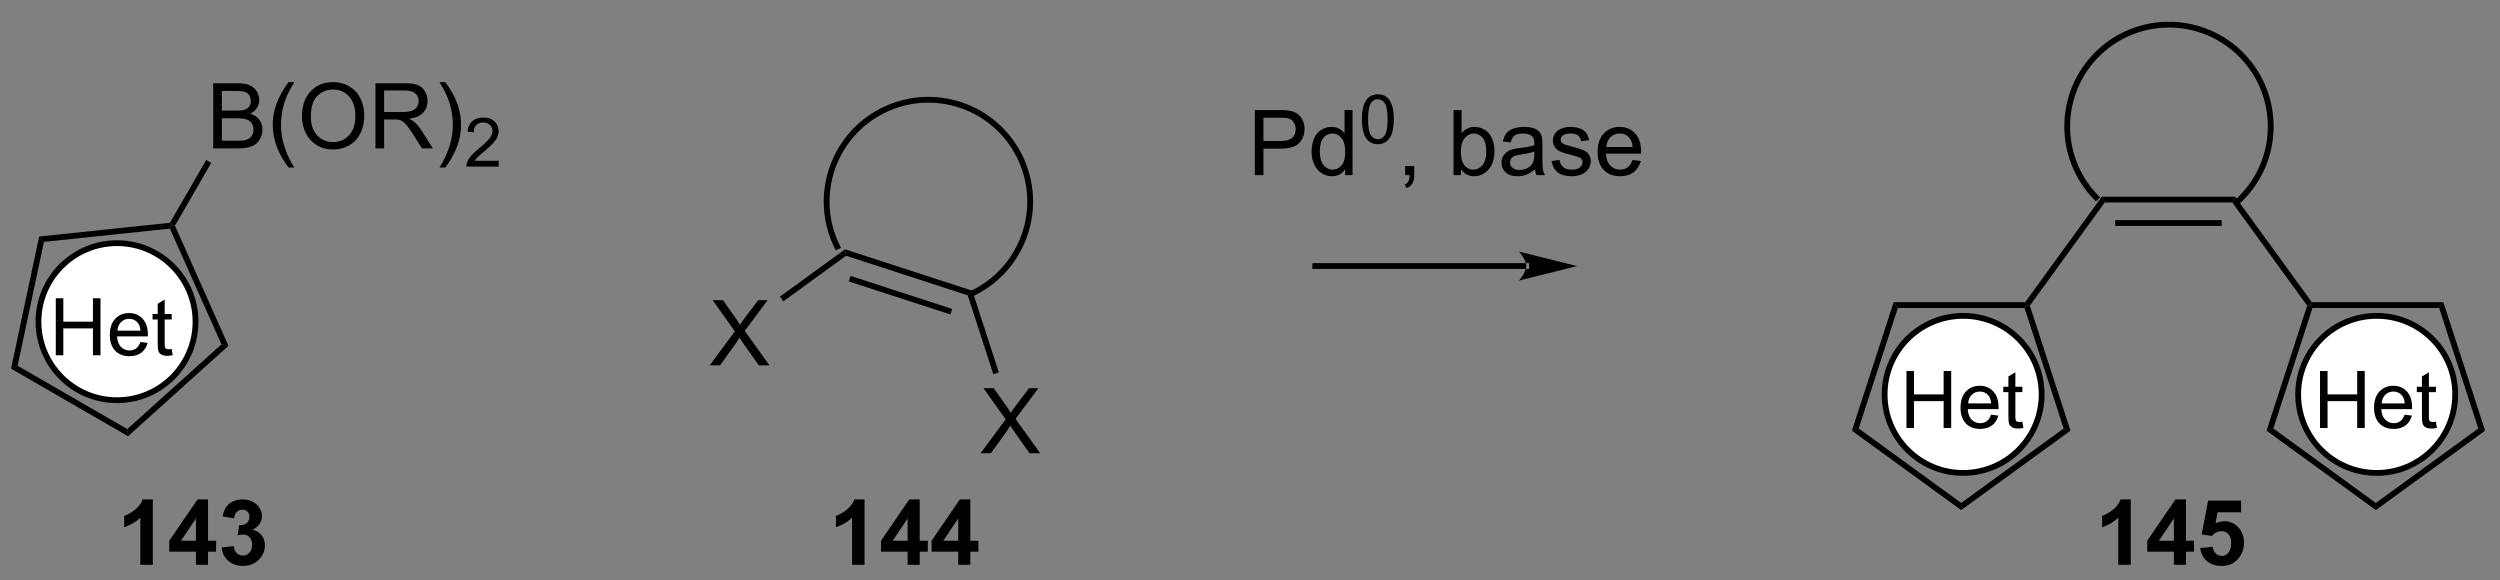 <?xml version="1.0" encoding="UTF-8"?>
<!DOCTYPE svg PUBLIC '-//W3C//DTD SVG 1.0//EN'
          'http://www.w3.org/TR/2001/REC-SVG-20010904/DTD/svg10.dtd'>
<svg stroke-dasharray="none" shape-rendering="auto" xmlns="http://www.w3.org/2000/svg" font-family="'Dialog'" text-rendering="auto" width="603" fill-opacity="1" color-interpolation="auto" color-rendering="auto" preserveAspectRatio="xMidYMid meet" font-size="12px" viewBox="0 0 603 140" fill="black" xmlns:xlink="http://www.w3.org/1999/xlink" stroke="black" image-rendering="auto" stroke-miterlimit="10" stroke-linecap="square" stroke-linejoin="miter" font-style="normal" stroke-width="1" height="140" stroke-dashoffset="0" font-weight="normal" stroke-opacity="1"
><rect x="0" y="0" width="603" height="140" fill="#808080" stroke="none"/><!--Generated by the Batik Graphics2D SVG Generator--><defs id="genericDefs"
  /><g
  ><defs id="defs1"
    ><clipPath clipPathUnits="userSpaceOnUse" id="clipPath1"
      ><path d="M0.633 0.035 L226.405 0.035 L226.405 52.222 L0.633 52.222 L0.633 0.035 Z"
      /></clipPath
      ><clipPath clipPathUnits="userSpaceOnUse" id="clipPath2"
      ><path d="M-0.978 22.733 L-0.978 73.469 L218.517 73.469 L218.517 22.733 Z"
      /></clipPath
    ></defs
    ><g fill="white" transform="scale(2.667,2.667) translate(-0.633,-0.035) matrix(1.029,0,0,1.029,1.639,-23.348)" stroke="white"
    ><path d="M9.31 57.924 C5.497 57.924 2.405 54.833 2.405 51.019 C2.405 47.205 5.497 44.114 9.31 44.114 C13.124 44.114 16.215 47.205 16.215 51.019 C16.215 54.833 13.124 57.924 9.31 57.924" stroke="none" clip-path="url(#clipPath2)"
    /></g
    ><g stroke-width="0.51" transform="matrix(2.743,0,0,2.743,2.682,-62.355)" stroke-linejoin="round" stroke-linecap="round"
    ><path fill="none" d="M9.31 57.924 C5.497 57.924 2.405 54.833 2.405 51.019 C2.405 47.205 5.497 44.114 9.31 44.114 C13.124 44.114 16.215 47.205 16.215 51.019 C16.215 54.833 13.124 57.924 9.31 57.924" clip-path="url(#clipPath2)"
    /></g
    ><g transform="matrix(2.743,0,0,2.743,2.682,-62.355)"
    ><path d="M17.773 35.78 L17.773 30.054 L19.922 30.054 Q20.578 30.054 20.974 30.228 Q21.372 30.4 21.596 30.762 Q21.82 31.124 21.82 31.517 Q21.82 31.884 21.62 32.21 Q21.422 32.533 21.021 32.733 Q21.539 32.884 21.817 33.252 Q22.099 33.619 22.099 34.119 Q22.099 34.522 21.927 34.869 Q21.758 35.212 21.508 35.4 Q21.258 35.587 20.88 35.684 Q20.505 35.78 19.958 35.78 L17.773 35.78 ZM18.531 32.46 L19.771 32.46 Q20.273 32.46 20.492 32.392 Q20.781 32.306 20.927 32.108 Q21.075 31.908 21.075 31.608 Q21.075 31.322 20.937 31.106 Q20.802 30.89 20.547 30.809 Q20.294 30.728 19.677 30.728 L18.531 30.728 L18.531 32.46 ZM18.531 35.103 L19.958 35.103 Q20.325 35.103 20.474 35.077 Q20.734 35.03 20.909 34.921 Q21.086 34.812 21.198 34.603 Q21.312 34.392 21.312 34.119 Q21.312 33.798 21.148 33.564 Q20.984 33.327 20.692 33.231 Q20.403 33.134 19.857 33.134 L18.531 33.134 L18.531 35.103 ZM24.396 37.465 Q23.812 36.731 23.409 35.746 Q23.008 34.759 23.008 33.705 Q23.008 32.775 23.31 31.923 Q23.661 30.936 24.396 29.955 L24.898 29.955 Q24.427 30.767 24.273 31.116 Q24.036 31.655 23.898 32.241 Q23.732 32.97 23.732 33.71 Q23.732 35.587 24.898 37.465 L24.396 37.465 ZM25.575 32.991 Q25.575 31.564 26.341 30.759 Q27.107 29.952 28.317 29.952 Q29.109 29.952 29.745 30.332 Q30.383 30.71 30.716 31.387 Q31.052 32.064 31.052 32.923 Q31.052 33.796 30.7 34.483 Q30.349 35.171 29.703 35.525 Q29.06 35.879 28.312 35.879 Q27.505 35.879 26.867 35.489 Q26.232 35.095 25.903 34.421 Q25.575 33.744 25.575 32.991 ZM26.357 33.002 Q26.357 34.038 26.911 34.634 Q27.468 35.228 28.31 35.228 Q29.164 35.228 29.716 34.627 Q30.271 34.025 30.271 32.921 Q30.271 32.22 30.034 31.7 Q29.797 31.179 29.341 30.892 Q28.888 30.603 28.32 30.603 Q27.515 30.603 26.935 31.158 Q26.357 31.71 26.357 33.002 ZM32.04 35.78 L32.04 30.054 L34.579 30.054 Q35.345 30.054 35.743 30.207 Q36.142 30.361 36.379 30.752 Q36.618 31.142 36.618 31.616 Q36.618 32.225 36.222 32.645 Q35.829 33.062 35.004 33.173 Q35.306 33.319 35.462 33.46 Q35.793 33.765 36.09 34.22 L37.087 35.78 L36.134 35.78 L35.376 34.587 Q35.043 34.072 34.827 33.798 Q34.613 33.525 34.444 33.416 Q34.275 33.306 34.097 33.265 Q33.97 33.236 33.676 33.236 L32.798 33.236 L32.798 35.78 L32.04 35.78 ZM32.798 32.58 L34.426 32.58 Q34.946 32.58 35.238 32.473 Q35.532 32.366 35.683 32.129 Q35.837 31.892 35.837 31.616 Q35.837 31.21 35.54 30.95 Q35.246 30.686 34.611 30.686 L32.798 30.686 L32.798 32.58 ZM38.177 37.465 L37.672 37.465 Q38.841 35.587 38.841 33.71 Q38.841 32.975 38.672 32.252 Q38.539 31.666 38.302 31.127 Q38.148 30.775 37.672 29.955 L38.177 29.955 Q38.911 30.936 39.263 31.923 Q39.562 32.775 39.562 33.705 Q39.562 34.759 39.159 35.746 Q38.755 36.731 38.177 37.465 Z" stroke="none" clip-path="url(#clipPath2)"
    /></g
    ><g transform="matrix(2.743,0,0,2.743,2.682,-62.355)"
    ><path d="M42.873 36.872 L42.873 37.38 L40.033 37.38 Q40.027 37.189 40.096 37.013 Q40.203 36.724 40.441 36.443 Q40.681 36.161 41.133 35.792 Q41.832 35.218 42.078 34.882 Q42.324 34.546 42.324 34.247 Q42.324 33.935 42.099 33.72 Q41.877 33.503 41.516 33.503 Q41.135 33.503 40.906 33.732 Q40.678 33.96 40.676 34.365 L40.133 34.31 Q40.189 33.703 40.553 33.386 Q40.916 33.068 41.527 33.068 Q42.146 33.068 42.506 33.411 Q42.867 33.753 42.867 34.259 Q42.867 34.517 42.762 34.767 Q42.656 35.015 42.41 35.29 Q42.166 35.566 41.597 36.046 Q41.123 36.445 40.988 36.587 Q40.853 36.73 40.766 36.872 L42.873 36.872 Z" stroke="none" clip-path="url(#clipPath2)"
    /></g
    ><g transform="matrix(2.743,0,0,2.743,2.682,-62.355)"
    ><path d="M14.407 42.577 L14.121 42.562 L13.965 42.322 L17.153 36.801 L17.595 37.056 Z" stroke="none" clip-path="url(#clipPath2)"
    /></g
    ><g transform="matrix(2.743,0,0,2.743,2.682,-62.355)"
    ><path d="M3.927 53.973 L3.927 48.962 L4.59 48.962 L4.59 51.02 L7.195 51.02 L7.195 48.962 L7.858 48.962 L7.858 53.973 L7.195 53.973 L7.195 51.61 L4.59 51.61 L4.59 53.973 L3.927 53.973 ZM11.368 52.804 L12.004 52.882 Q11.854 53.44 11.446 53.748 Q11.04 54.055 10.409 54.055 Q9.611 54.055 9.144 53.565 Q8.68 53.073 8.68 52.189 Q8.68 51.273 9.151 50.767 Q9.623 50.261 10.375 50.261 Q11.102 50.261 11.562 50.758 Q12.025 51.252 12.025 52.15 Q12.025 52.205 12.022 52.314 L9.315 52.314 Q9.35 52.913 9.652 53.233 Q9.958 53.549 10.411 53.549 Q10.751 53.549 10.99 53.371 Q11.229 53.194 11.368 52.804 ZM9.35 51.808 L11.375 51.808 Q11.334 51.35 11.143 51.123 Q10.849 50.767 10.382 50.767 Q9.958 50.767 9.668 51.052 Q9.379 51.334 9.35 51.808 ZM14.12 53.422 L14.209 53.966 Q13.949 54.021 13.744 54.021 Q13.409 54.021 13.224 53.916 Q13.04 53.809 12.965 53.636 Q12.889 53.463 12.889 52.909 L12.889 50.822 L12.438 50.822 L12.438 50.343 L12.889 50.343 L12.889 49.443 L13.502 49.074 L13.502 50.343 L14.12 50.343 L14.12 50.822 L13.502 50.822 L13.502 52.943 Q13.502 53.208 13.534 53.283 Q13.566 53.358 13.639 53.403 Q13.714 53.447 13.851 53.447 Q13.954 53.447 14.12 53.422 Z" stroke="none" clip-path="url(#clipPath2)"
    /></g
    ><g transform="matrix(2.743,0,0,2.743,2.682,-62.355)"
    ><path d="M73.416 45.223 L73.326 44.658 L84.519 48.294 L84.114 48.699 ZM73.656 47.479 L82.594 50.383 L82.751 49.898 L73.814 46.994 Z" stroke="none" clip-path="url(#clipPath2)"
    /></g
    ><g transform="matrix(2.743,0,0,2.743,2.682,-62.355)"
    ><path d="M61.429 54.855 L63.642 51.871 L61.689 49.128 L62.593 49.128 L63.632 50.597 Q63.955 51.053 64.093 51.3 Q64.283 50.988 64.546 50.647 L65.697 49.128 L66.523 49.128 L64.51 51.826 L66.679 54.855 L65.742 54.855 L64.299 52.811 Q64.179 52.636 64.049 52.428 Q63.859 52.74 63.775 52.858 L62.338 54.855 L61.429 54.855 Z" stroke="none" clip-path="url(#clipPath2)"
    /></g
    ><g transform="matrix(2.743,0,0,2.743,2.682,-62.355)"
    ><path d="M73.326 44.658 L73.416 45.223 L67.903 49.229 L67.603 48.816 Z" stroke="none" clip-path="url(#clipPath2)"
    /></g
    ><g transform="matrix(2.743,0,0,2.743,2.682,-62.355)"
    ><path d="M85.241 62.592 L87.455 59.608 L85.502 56.866 L86.405 56.866 L87.445 58.334 Q87.767 58.79 87.905 59.038 Q88.096 58.725 88.359 58.384 L89.51 56.866 L90.335 56.866 L88.322 59.564 L90.491 62.592 L89.554 62.592 L88.111 60.548 Q87.991 60.373 87.861 60.165 Q87.671 60.478 87.588 60.595 L86.15 62.592 L85.241 62.592 Z" stroke="none" clip-path="url(#clipPath2)"
    /></g
    ><g transform="matrix(2.743,0,0,2.743,2.682,-62.355)"
    ><path d="M84.114 48.699 L84.519 48.294 L86.853 55.479 L86.368 55.637 Z" stroke="none" clip-path="url(#clipPath2)"
    /></g
    ><g transform="matrix(2.743,0,0,2.743,2.682,-62.355)"
    ><path d="M133.23 46.382 L133.23 46.382 L114.677 46.382 L114.422 46.382 L114.422 45.872 L114.677 45.872 L133.23 45.872 L133.485 45.872 L133.485 46.382 ZM137.694 46.127 L132.592 44.852 C132.592 44.852 133.23 45.569 133.23 46.127 C133.23 46.685 132.592 47.403 132.592 47.403 Z" stroke="none" clip-path="url(#clipPath2)"
    /></g
    ><g transform="matrix(2.743,0,0,2.743,2.682,-62.355)"
    ><path d="M109.362 38.135 L109.362 32.408 L111.524 32.408 Q112.094 32.408 112.393 32.463 Q112.815 32.533 113.099 32.731 Q113.386 32.927 113.56 33.283 Q113.735 33.638 113.735 34.065 Q113.735 34.794 113.268 35.302 Q112.805 35.807 111.589 35.807 L110.12 35.807 L110.12 38.135 L109.362 38.135 ZM110.12 35.13 L111.602 35.13 Q112.336 35.13 112.643 34.856 Q112.953 34.583 112.953 34.088 Q112.953 33.729 112.771 33.473 Q112.589 33.216 112.292 33.135 Q112.102 33.083 111.586 33.083 L110.12 33.083 L110.12 35.13 ZM117.3 38.135 L117.3 37.611 Q116.906 38.229 116.141 38.229 Q115.643 38.229 115.227 37.955 Q114.813 37.682 114.584 37.192 Q114.354 36.7 114.354 36.065 Q114.354 35.442 114.56 34.937 Q114.768 34.432 115.183 34.163 Q115.597 33.893 116.11 33.893 Q116.485 33.893 116.776 34.052 Q117.07 34.208 117.253 34.463 L117.253 32.408 L117.953 32.408 L117.953 38.135 L117.3 38.135 ZM115.078 36.065 Q115.078 36.861 115.414 37.257 Q115.75 37.651 116.206 37.651 Q116.667 37.651 116.99 37.273 Q117.313 36.895 117.313 36.122 Q117.313 35.27 116.985 34.872 Q116.656 34.473 116.175 34.473 Q115.706 34.473 115.391 34.856 Q115.078 35.239 115.078 36.065 Z" stroke="none" clip-path="url(#clipPath2)"
    /></g
    ><g transform="matrix(2.743,0,0,2.743,2.682,-62.355)"
    ><path d="M118.78 33.216 Q118.78 32.454 118.936 31.991 Q119.093 31.526 119.401 31.274 Q119.712 31.022 120.181 31.022 Q120.526 31.022 120.786 31.161 Q121.048 31.3 121.218 31.563 Q121.388 31.825 121.483 32.202 Q121.581 32.577 121.581 33.216 Q121.581 33.972 121.425 34.437 Q121.27 34.901 120.96 35.155 Q120.651 35.409 120.181 35.409 Q119.559 35.409 119.204 34.962 Q118.78 34.427 118.78 33.216 ZM119.321 33.216 Q119.321 34.274 119.569 34.624 Q119.817 34.974 120.181 34.974 Q120.544 34.974 120.79 34.622 Q121.038 34.27 121.038 33.216 Q121.038 32.155 120.79 31.808 Q120.544 31.458 120.175 31.458 Q119.811 31.458 119.595 31.767 Q119.321 32.159 119.321 33.216 Z" stroke="none" clip-path="url(#clipPath2)"
    /></g
    ><g transform="matrix(2.743,0,0,2.743,2.682,-62.355)"
    ><path d="M122.578 38.135 L122.578 37.333 L123.38 37.333 L123.38 38.135 Q123.38 38.578 123.224 38.848 Q123.068 39.119 122.727 39.268 L122.531 38.968 Q122.755 38.869 122.859 38.679 Q122.966 38.492 122.977 38.135 L122.578 38.135 ZM127.49 38.135 L126.836 38.135 L126.836 32.408 L127.539 32.408 L127.539 34.45 Q127.984 33.893 128.677 33.893 Q129.06 33.893 129.401 34.046 Q129.742 34.2 129.964 34.481 Q130.185 34.76 130.31 35.156 Q130.435 35.549 130.435 35.997 Q130.435 37.065 129.906 37.648 Q129.38 38.229 128.641 38.229 Q127.906 38.229 127.49 37.614 L127.49 38.135 ZM127.482 36.028 Q127.482 36.776 127.685 37.106 Q128.016 37.651 128.583 37.651 Q129.044 37.651 129.38 37.249 Q129.716 36.848 129.716 36.057 Q129.716 35.244 129.393 34.859 Q129.07 34.471 128.614 34.471 Q128.154 34.471 127.818 34.872 Q127.482 35.27 127.482 36.028 ZM133.996 37.622 Q133.605 37.955 133.243 38.093 Q132.884 38.229 132.47 38.229 Q131.785 38.229 131.418 37.895 Q131.051 37.559 131.051 37.041 Q131.051 36.736 131.189 36.484 Q131.329 36.231 131.553 36.08 Q131.777 35.927 132.059 35.848 Q132.267 35.794 132.684 35.744 Q133.535 35.643 133.939 35.502 Q133.941 35.356 133.941 35.317 Q133.941 34.888 133.743 34.713 Q133.473 34.473 132.941 34.473 Q132.446 34.473 132.209 34.648 Q131.973 34.822 131.861 35.263 L131.173 35.169 Q131.267 34.729 131.48 34.458 Q131.696 34.184 132.103 34.038 Q132.509 33.893 133.043 33.893 Q133.574 33.893 133.905 34.018 Q134.238 34.143 134.394 34.333 Q134.551 34.52 134.613 34.809 Q134.65 34.989 134.65 35.458 L134.65 36.395 Q134.65 37.377 134.694 37.638 Q134.738 37.895 134.871 38.135 L134.137 38.135 Q134.027 37.916 133.996 37.622 ZM133.939 36.052 Q133.556 36.208 132.79 36.317 Q132.355 36.38 132.176 36.458 Q131.996 36.536 131.897 36.687 Q131.801 36.838 131.801 37.02 Q131.801 37.302 132.014 37.489 Q132.228 37.677 132.637 37.677 Q133.043 37.677 133.358 37.499 Q133.676 37.322 133.824 37.013 Q133.939 36.776 133.939 36.309 L133.939 36.052 ZM135.458 36.895 L136.154 36.786 Q136.211 37.205 136.479 37.429 Q136.747 37.651 137.226 37.651 Q137.711 37.651 137.945 37.453 Q138.18 37.255 138.18 36.989 Q138.18 36.752 137.974 36.614 Q137.828 36.52 137.255 36.377 Q136.482 36.182 136.182 36.038 Q135.883 35.895 135.729 35.645 Q135.575 35.393 135.575 35.088 Q135.575 34.809 135.7 34.575 Q135.828 34.338 136.047 34.182 Q136.211 34.059 136.495 33.976 Q136.779 33.893 137.101 33.893 Q137.591 33.893 137.958 34.033 Q138.328 34.174 138.502 34.413 Q138.68 34.653 138.747 35.057 L138.06 35.151 Q138.013 34.83 137.786 34.651 Q137.562 34.471 137.154 34.471 Q136.669 34.471 136.461 34.632 Q136.255 34.791 136.255 35.005 Q136.255 35.143 136.341 35.252 Q136.427 35.364 136.609 35.44 Q136.716 35.479 137.232 35.619 Q137.976 35.817 138.271 35.945 Q138.568 36.072 138.734 36.315 Q138.904 36.557 138.904 36.916 Q138.904 37.268 138.698 37.578 Q138.492 37.888 138.104 38.059 Q137.719 38.229 137.232 38.229 Q136.422 38.229 135.997 37.893 Q135.575 37.557 135.458 36.895 ZM142.578 36.799 L143.305 36.888 Q143.133 37.526 142.667 37.877 Q142.203 38.229 141.482 38.229 Q140.57 38.229 140.036 37.669 Q139.505 37.106 139.505 36.096 Q139.505 35.049 140.044 34.471 Q140.583 33.893 141.443 33.893 Q142.273 33.893 142.799 34.46 Q143.328 35.026 143.328 36.052 Q143.328 36.114 143.325 36.239 L140.232 36.239 Q140.271 36.924 140.617 37.288 Q140.966 37.651 141.484 37.651 Q141.872 37.651 142.146 37.447 Q142.419 37.244 142.578 36.799 ZM140.271 35.661 L142.586 35.661 Q142.539 35.138 142.32 34.877 Q141.984 34.471 141.45 34.471 Q140.966 34.471 140.635 34.796 Q140.305 35.119 140.271 35.661 Z" stroke="none" clip-path="url(#clipPath2)"
    /></g
    ><g transform="matrix(2.743,0,0,2.743,2.682,-62.355)"
    ><path d="M184.1 40.538 L183.84 40.027 L195.569 40.027 L195.309 40.538 ZM185.022 42.602 L194.387 42.602 L194.387 42.092 L185.022 42.092 Z" stroke="none" clip-path="url(#clipPath2)"
    /></g
    ><g transform="matrix(2.743,0,0,2.743,2.682,-62.355)"
    ><path d="M183.84 40.027 L184.1 40.538 L177.512 49.606 L177.229 49.561 L177.099 49.306 Z" stroke="none" clip-path="url(#clipPath2)"
    /></g
    ><g transform="matrix(2.743,0,0,2.743,2.682,-62.355)"
    ><path d="M202.31 49.306 L202.18 49.561 L201.897 49.606 L195.309 40.538 L195.569 40.027 Z" stroke="none" clip-path="url(#clipPath2)"
    /></g
    ><g transform="matrix(2.743,0,0,2.743,2.682,-62.355)"
    ><path d="M84.494 48.256 L84.494 48.256 C88.803 46.139 90.579 40.929 88.461 36.62 L88.349 36.391 L88.807 36.166 L88.919 36.395 C91.161 40.957 89.281 46.472 84.719 48.714 L84.49 48.827 L84.265 48.369 ZM88.461 36.62 L88.461 36.62 C86.344 32.311 81.134 30.535 76.825 32.652 L76.596 32.765 L76.371 32.307 L76.6 32.194 C81.162 29.952 86.677 31.833 88.919 36.395 L89.032 36.624 L88.574 36.849 ZM76.825 32.652 L76.825 32.652 C74.67 33.711 73.149 35.543 72.431 37.649 L72.189 37.566 L72.431 37.649 C71.713 39.755 71.798 42.134 72.857 44.289 L72.97 44.518 L72.512 44.743 L72.399 44.514 C71.278 42.233 71.188 39.713 71.948 37.484 L71.948 37.484 C72.708 35.255 74.319 33.315 76.6 32.194 L76.829 32.082 L77.054 32.54 Z" stroke="none" clip-path="url(#clipPath2)"
    /></g
    ><g transform="matrix(2.743,0,0,2.743,2.682,-62.355)"
    ><path d="M195.803 40.084 L195.803 40.084 C199.247 36.739 199.327 31.235 195.982 27.791 L195.804 27.608 L196.17 27.253 L196.348 27.436 C199.889 31.082 199.805 36.909 196.159 40.45 L195.976 40.628 L195.62 40.262 ZM195.982 27.791 L195.982 27.791 C192.637 24.348 187.133 24.267 183.689 27.613 L183.506 27.79 L183.15 27.424 L183.333 27.247 C186.979 23.705 192.806 23.79 196.348 27.436 L196.525 27.619 L196.16 27.974 ZM183.689 27.613 L183.689 27.613 C181.967 29.285 181.086 31.497 181.053 33.722 L180.798 33.718 L181.053 33.722 C181.021 35.947 181.837 38.184 183.51 39.906 L183.688 40.089 L183.322 40.444 L183.144 40.261 C181.373 38.438 180.509 36.069 180.543 33.715 L180.543 33.715 C180.577 31.36 181.51 29.017 183.333 27.247 L183.516 27.069 L183.872 27.435 Z" stroke="none" clip-path="url(#clipPath2)"
    /></g
    ><g transform="matrix(2.743,0,0,2.743,2.682,-62.355)"
    ><path d="M13.965 42.322 L14.121 42.562 L13.963 42.836 L2.886 44 L2.464 43.531 Z" stroke="none" clip-path="url(#clipPath2)"
    /></g
    ><g transform="matrix(2.743,0,0,2.743,2.682,-62.355)"
    ><path d="M2.464 43.531 L2.886 44 L0.571 54.894 L-0.006 55.151 Z" stroke="none" clip-path="url(#clipPath2)"
    /></g
    ><g transform="matrix(2.743,0,0,2.743,2.682,-62.355)"
    ><path d="M-0.006 55.151 L0.571 54.894 L10.216 60.463 L10.282 61.09 Z" stroke="none" clip-path="url(#clipPath2)"
    /></g
    ><g transform="matrix(2.743,0,0,2.743,2.682,-62.355)"
    ><path d="M10.282 61.09 L10.216 60.463 L18.494 53.011 L19.11 53.142 Z" stroke="none" clip-path="url(#clipPath2)"
    /></g
    ><g transform="matrix(2.743,0,0,2.743,2.682,-62.355)"
    ><path d="M19.11 53.142 L18.494 53.011 L13.963 42.836 L14.121 42.562 L14.407 42.577 Z" stroke="none" clip-path="url(#clipPath2)"
    /></g
    ><g transform="matrix(2.743,0,0,2.743,2.682,-62.355)"
    ><path d="M177.099 49.306 L177.229 49.561 L177.044 49.816 L165.906 49.816 L165.535 49.306 Z" stroke="none" clip-path="url(#clipPath2)"
    /></g
    ><g transform="matrix(2.743,0,0,2.743,2.682,-62.355)"
    ><path d="M165.535 49.306 L165.906 49.816 L162.464 60.409 L161.864 60.604 Z" stroke="none" clip-path="url(#clipPath2)"
    /></g
    ><g transform="matrix(2.743,0,0,2.743,2.682,-62.355)"
    ><path d="M161.864 60.604 L162.464 60.409 L171.475 66.956 L171.475 67.586 Z" stroke="none" clip-path="url(#clipPath2)"
    /></g
    ><g transform="matrix(2.743,0,0,2.743,2.682,-62.355)"
    ><path d="M171.475 67.586 L171.475 66.956 L180.486 60.409 L181.085 60.604 Z" stroke="none" clip-path="url(#clipPath2)"
    /></g
    ><g transform="matrix(2.743,0,0,2.743,2.682,-62.355)"
    ><path d="M181.085 60.604 L180.486 60.409 L177.044 49.816 L177.229 49.561 L177.512 49.606 Z" stroke="none" clip-path="url(#clipPath2)"
    /></g
    ><g transform="matrix(2.743,0,0,2.743,2.682,-62.355)"
    ><path d="M201.897 49.606 L202.18 49.561 L202.365 49.816 L198.924 60.409 L198.324 60.604 Z" stroke="none" clip-path="url(#clipPath2)"
    /></g
    ><g transform="matrix(2.743,0,0,2.743,2.682,-62.355)"
    ><path d="M198.324 60.604 L198.924 60.409 L207.935 66.956 L207.935 67.586 Z" stroke="none" clip-path="url(#clipPath2)"
    /></g
    ><g transform="matrix(2.743,0,0,2.743,2.682,-62.355)"
    ><path d="M207.935 67.586 L207.935 66.956 L216.945 60.409 L217.545 60.604 Z" stroke="none" clip-path="url(#clipPath2)"
    /></g
    ><g transform="matrix(2.743,0,0,2.743,2.682,-62.355)"
    ><path d="M217.545 60.604 L216.945 60.409 L213.504 49.816 L213.874 49.306 Z" stroke="none" clip-path="url(#clipPath2)"
    /></g
    ><g transform="matrix(2.743,0,0,2.743,2.682,-62.355)"
    ><path d="M213.874 49.306 L213.504 49.816 L202.365 49.816 L202.18 49.561 L202.31 49.306 Z" stroke="none" clip-path="url(#clipPath2)"
    /></g
    ><g fill="white" transform="matrix(2.743,0,0,2.743,2.682,-62.355)" stroke="white"
    ><path d="M171.647 64.318 C167.833 64.318 164.742 61.226 164.742 57.413 C164.742 53.599 167.833 50.507 171.647 50.507 C175.461 50.507 178.552 53.599 178.552 57.413 C178.552 61.226 175.461 64.318 171.647 64.318" stroke="none" clip-path="url(#clipPath2)"
    /></g
    ><g stroke-width="0.51" transform="matrix(2.743,0,0,2.743,2.682,-62.355)" stroke-linejoin="round" stroke-linecap="round"
    ><path fill="none" d="M171.647 64.318 C167.833 64.318 164.742 61.226 164.742 57.413 C164.742 53.599 167.833 50.507 171.647 50.507 C175.461 50.507 178.552 53.599 178.552 57.413 C178.552 61.226 175.461 64.318 171.647 64.318" clip-path="url(#clipPath2)"
    /></g
    ><g fill="white" transform="matrix(2.743,0,0,2.743,2.682,-62.355)" stroke="white"
    ><path d="M208.011 64.318 C204.197 64.318 201.106 61.226 201.106 57.413 C201.106 53.599 204.197 50.507 208.011 50.507 C211.825 50.507 214.916 53.599 214.916 57.413 C214.916 61.226 211.825 64.318 208.011 64.318" stroke="none" clip-path="url(#clipPath2)"
    /></g
    ><g stroke-width="0.51" transform="matrix(2.743,0,0,2.743,2.682,-62.355)" stroke-linejoin="round" stroke-linecap="round"
    ><path fill="none" d="M208.011 64.318 C204.197 64.318 201.106 61.226 201.106 57.413 C201.106 53.599 204.197 50.507 208.011 50.507 C211.825 50.507 214.916 53.599 214.916 57.413 C214.916 61.226 211.825 64.318 208.011 64.318" clip-path="url(#clipPath2)"
    /></g
    ><g transform="matrix(2.743,0,0,2.743,2.682,-62.355)"
    ><path d="M166.664 60.367 L166.664 55.356 L167.327 55.356 L167.327 57.414 L169.931 57.414 L169.931 55.356 L170.595 55.356 L170.595 60.367 L169.931 60.367 L169.931 58.004 L167.327 58.004 L167.327 60.367 L166.664 60.367 ZM174.105 59.198 L174.74 59.275 Q174.59 59.834 174.182 60.141 Q173.777 60.449 173.145 60.449 Q172.348 60.449 171.881 59.959 Q171.416 59.467 171.416 58.583 Q171.416 57.667 171.888 57.161 Q172.359 56.655 173.111 56.655 Q173.838 56.655 174.298 57.152 Q174.761 57.646 174.761 58.544 Q174.761 58.599 174.759 58.708 L172.052 58.708 Q172.086 59.307 172.389 59.626 Q172.694 59.943 173.148 59.943 Q173.487 59.943 173.726 59.765 Q173.966 59.588 174.105 59.198 ZM172.086 58.202 L174.112 58.202 Q174.071 57.744 173.879 57.516 Q173.585 57.161 173.118 57.161 Q172.694 57.161 172.405 57.446 Q172.115 57.728 172.086 58.202 ZM176.856 59.816 L176.945 60.36 Q176.685 60.415 176.48 60.415 Q176.145 60.415 175.961 60.31 Q175.776 60.203 175.701 60.03 Q175.626 59.856 175.626 59.303 L175.626 57.215 L175.175 57.215 L175.175 56.737 L175.626 56.737 L175.626 55.837 L176.239 55.468 L176.239 56.737 L176.856 56.737 L176.856 57.215 L176.239 57.215 L176.239 59.337 Q176.239 59.601 176.271 59.676 Q176.303 59.752 176.375 59.797 Q176.451 59.84 176.587 59.84 Q176.69 59.84 176.856 59.816 Z" stroke="none" clip-path="url(#clipPath2)"
    /></g
    ><g transform="matrix(2.743,0,0,2.743,2.682,-62.355)"
    ><path d="M203.028 60.367 L203.028 55.356 L203.691 55.356 L203.691 57.414 L206.296 57.414 L206.296 55.356 L206.959 55.356 L206.959 60.367 L206.296 60.367 L206.296 58.004 L203.691 58.004 L203.691 60.367 L203.028 60.367 ZM210.469 59.198 L211.105 59.275 Q210.954 59.834 210.546 60.141 Q210.141 60.449 209.51 60.449 Q208.712 60.449 208.245 59.959 Q207.78 59.467 207.78 58.583 Q207.78 57.667 208.252 57.161 Q208.724 56.655 209.476 56.655 Q210.202 56.655 210.663 57.152 Q211.125 57.646 211.125 58.544 Q211.125 58.599 211.123 58.708 L208.416 58.708 Q208.45 59.307 208.753 59.626 Q209.059 59.943 209.512 59.943 Q209.851 59.943 210.091 59.765 Q210.33 59.588 210.469 59.198 ZM208.45 58.202 L210.476 58.202 Q210.435 57.744 210.243 57.516 Q209.949 57.161 209.482 57.161 Q209.059 57.161 208.769 57.446 Q208.48 57.728 208.45 58.202 ZM213.22 59.816 L213.309 60.36 Q213.049 60.415 212.845 60.415 Q212.51 60.415 212.325 60.31 Q212.14 60.203 212.065 60.03 Q211.99 59.856 211.99 59.303 L211.99 57.215 L211.539 57.215 L211.539 56.737 L211.99 56.737 L211.99 55.837 L212.603 55.468 L212.603 56.737 L213.22 56.737 L213.22 57.215 L212.603 57.215 L212.603 59.337 Q212.603 59.601 212.635 59.676 Q212.667 59.752 212.74 59.797 Q212.815 59.84 212.952 59.84 Q213.054 59.84 213.22 59.816 Z" stroke="none" clip-path="url(#clipPath2)"
    /></g
    ><g transform="matrix(2.743,0,0,2.743,2.682,-62.355)"
    ><path d="M12.459 72.398 L11.362 72.398 L11.362 68.26 Q10.761 68.822 9.943 69.093 L9.943 68.096 Q10.373 67.955 10.875 67.565 Q11.38 67.171 11.568 66.648 L12.459 66.648 L12.459 72.398 ZM16.252 72.398 L16.252 71.244 L13.908 71.244 L13.908 70.283 L16.392 66.648 L17.314 66.648 L17.314 70.281 L18.025 70.281 L18.025 71.244 L17.314 71.244 L17.314 72.398 L16.252 72.398 ZM16.252 70.281 L16.252 68.322 L14.937 70.281 L16.252 70.281 ZM18.511 70.877 L19.573 70.749 Q19.623 71.156 19.844 71.372 Q20.068 71.585 20.386 71.585 Q20.724 71.585 20.956 71.328 Q21.19 71.07 21.19 70.632 Q21.19 70.218 20.966 69.976 Q20.745 69.734 20.425 69.734 Q20.214 69.734 19.92 69.815 L20.042 68.921 Q20.487 68.932 20.722 68.729 Q20.956 68.523 20.956 68.182 Q20.956 67.893 20.784 67.721 Q20.612 67.549 20.326 67.549 Q20.045 67.549 19.844 67.744 Q19.646 67.94 19.605 68.315 L18.591 68.143 Q18.698 67.624 18.909 67.315 Q19.123 67.002 19.503 66.825 Q19.886 66.648 20.357 66.648 Q21.167 66.648 21.654 67.163 Q22.058 67.585 22.058 68.117 Q22.058 68.869 21.232 69.32 Q21.724 69.424 22.018 69.791 Q22.315 70.158 22.315 70.679 Q22.315 71.432 21.763 71.966 Q21.214 72.497 20.393 72.497 Q19.615 72.497 19.102 72.049 Q18.591 71.601 18.511 70.877 Z" stroke="none" clip-path="url(#clipPath2)"
    /></g
    ><g transform="matrix(2.743,0,0,2.743,2.682,-62.355)"
    ><path d="M75.041 72.398 L73.945 72.398 L73.945 68.26 Q73.343 68.822 72.525 69.093 L72.525 68.096 Q72.955 67.955 73.458 67.565 Q73.963 67.171 74.15 66.648 L75.041 66.648 L75.041 72.398 ZM78.834 72.398 L78.834 71.244 L76.49 71.244 L76.49 70.283 L78.975 66.648 L79.896 66.648 L79.896 70.281 L80.607 70.281 L80.607 71.244 L79.896 71.244 L79.896 72.398 L78.834 72.398 ZM78.834 70.281 L78.834 68.322 L77.519 70.281 L78.834 70.281 ZM83.283 72.398 L83.283 71.244 L80.939 71.244 L80.939 70.283 L83.424 66.648 L84.346 66.648 L84.346 70.281 L85.057 70.281 L85.057 71.244 L84.346 71.244 L84.346 72.398 L83.283 72.398 ZM83.283 70.281 L83.283 68.322 L81.968 70.281 L83.283 70.281 Z" stroke="none" clip-path="url(#clipPath2)"
    /></g
    ><g transform="matrix(2.743,0,0,2.743,2.682,-62.355)"
    ><path d="M186.384 72.398 L185.288 72.398 L185.288 68.26 Q184.686 68.822 183.868 69.093 L183.868 68.096 Q184.298 67.955 184.801 67.565 Q185.306 67.171 185.493 66.648 L186.384 66.648 L186.384 72.398 ZM190.177 72.398 L190.177 71.244 L187.833 71.244 L187.833 70.283 L190.318 66.648 L191.239 66.648 L191.239 70.281 L191.95 70.281 L191.95 71.244 L191.239 71.244 L191.239 72.398 L190.177 72.398 ZM190.177 70.281 L190.177 68.322 L188.862 70.281 L190.177 70.281 ZM192.491 70.924 L193.584 70.812 Q193.631 71.182 193.861 71.4 Q194.092 71.617 194.392 71.617 Q194.736 71.617 194.973 71.338 Q195.212 71.057 195.212 70.494 Q195.212 69.968 194.975 69.705 Q194.741 69.44 194.361 69.44 Q193.889 69.44 193.514 69.859 L192.624 69.729 L193.186 66.749 L196.087 66.749 L196.087 67.775 L194.017 67.775 L193.845 68.749 Q194.212 68.565 194.595 68.565 Q195.327 68.565 195.834 69.096 Q196.342 69.627 196.342 70.476 Q196.342 71.182 195.931 71.736 Q195.374 72.497 194.381 72.497 Q193.587 72.497 193.087 72.07 Q192.587 71.643 192.491 70.924 Z" stroke="none" clip-path="url(#clipPath2)"
    /></g
  ></g
></svg
>

